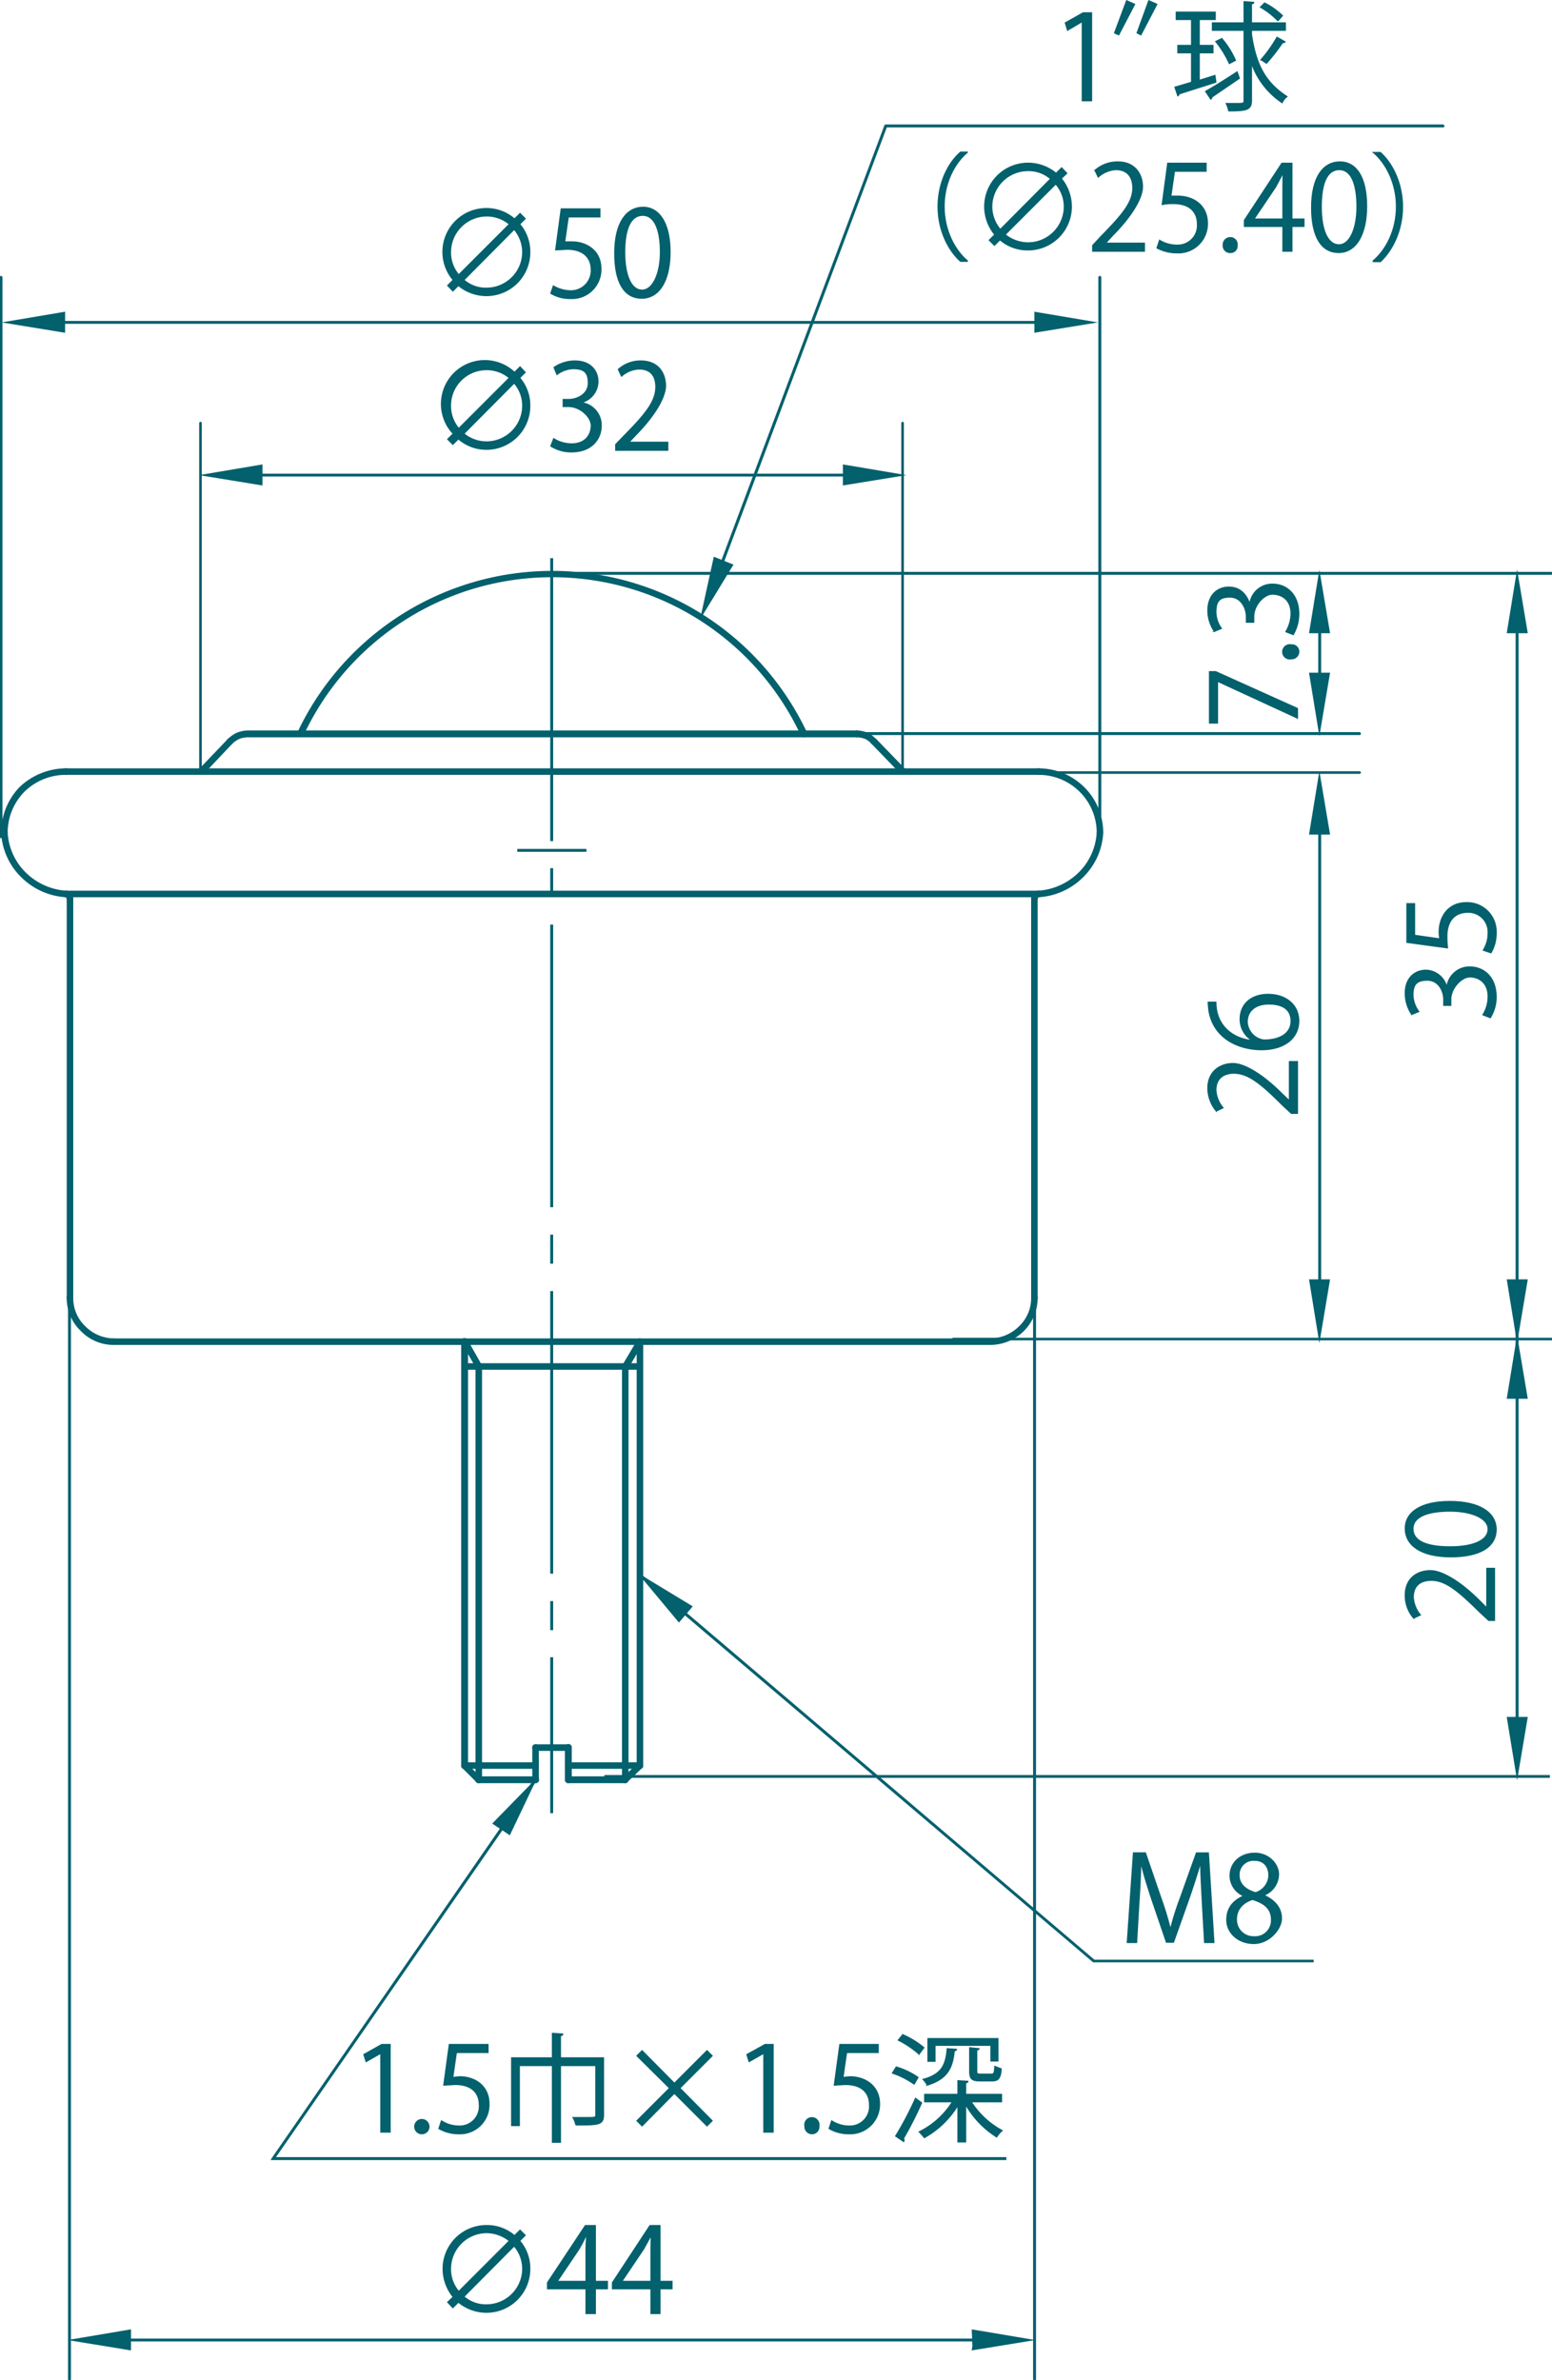 <svg id="レイヤー_1" data-name="レイヤー 1" xmlns="http://www.w3.org/2000/svg" viewBox="0 0 475.7 729.4"><defs><style>.cls-1{fill:#03606d;stroke:#03606d;stroke-miterlimit:10;stroke-width:0.3px;}</style></defs><path class="cls-1" d="M196.1,541.9a.7.7,0,0,1-.8-.8v-130a.8.8,0,0,1,.8-.8.9.9,0,0,1,.9.8v130A.8.8,0,0,1,196.1,541.9Z"/><path class="cls-1" d="M142.4,541.9a.8.8,0,0,1-.9-.8v-130a.9.9,0,0,1,1.8,0v130A.8.8,0,0,1,142.4,541.9Z"/><path class="cls-1" d="M164.2,546.3a.9.9,0,0,1-.9-.9v-9.9a.8.8,0,0,1,.9-.8.8.8,0,0,1,.8.8v9.9A.9.9,0,0,1,164.2,546.3Z"/><path class="cls-1" d="M169.1,536.4h-4.9a.9.9,0,0,1-.9-.9.8.8,0,0,1,.9-.8h4.9a.8.8,0,0,1,.9.8A.9.9,0,0,1,169.1,536.4Z"/><path class="cls-1" d="M174.2,536.4h-5.1a.9.9,0,0,1-.9-.9.8.8,0,0,1,.9-.8h5.1a.8.8,0,0,1,.9.8A.9.9,0,0,1,174.2,536.4Z"/><path class="cls-1" d="M174.2,546.3a.9.9,0,0,1-.9-.9v-9.9a.9.9,0,0,1,1.8,0v9.9A.9.9,0,0,1,174.2,546.3Z"/><path class="cls-1" d="M246.4,225.8a1,1,0,0,1-.8-.5,84.3,84.3,0,0,0-152.7,0,.9.9,0,0,1-1.6-.8,86.2,86.2,0,0,1,155.9,0,.9.9,0,0,1-.4,1.2Z"/><path class="cls-1" d="M34.9,412a13.8,13.8,0,0,1-10.1-4.3,13.8,13.8,0,0,1-4.2-10,.7.7,0,0,1,.8-.8.8.8,0,0,1,.9.8,12,12,0,0,0,3.7,8.8,12.7,12.7,0,0,0,8.9,3.8.9.9,0,0,1,.8.8A.9.9,0,0,1,34.9,412Z"/><path class="cls-1" d="M303.5,412a.9.9,0,0,1-.9-.9.9.9,0,0,1,.9-.8,12.9,12.9,0,0,0,9-3.8,12,12,0,0,0,3.7-8.8.8.8,0,0,1,.9-.8.7.7,0,0,1,.8.8,14.2,14.2,0,0,1-4.2,10.1A14.5,14.5,0,0,1,303.5,412Z"/><path class="cls-1" d="M21.4,276.2a.8.8,0,0,1-.8-.8l-.2-.5c0,.1-.2,0-.4-.1a1,1,0,0,1-.7-1,1,1,0,0,1,1.1-.7,2.7,2.7,0,0,1,1.3.7,2.9,2.9,0,0,1,.6,1.6A.9.9,0,0,1,21.4,276.2Z"/><path class="cls-1" d="M318.3,274.8a.8.8,0,0,1-.8-.8.8.8,0,0,1,.8-.9,19.7,19.7,0,0,0,12.4-5.6,18.8,18.8,0,0,0,5.6-12.4.9.9,0,0,1,.9-.8.8.8,0,0,1,.8.9,20.4,20.4,0,0,1-6.1,13.5,20.9,20.9,0,0,1-13.5,6.1Z"/><path class="cls-1" d="M317.1,276.2a.9.9,0,0,1-.9-.8,2.4,2.4,0,0,1,.5-1.4,3.1,3.1,0,0,1,1.4-.9.9.9,0,0,1,1.1.7.9.9,0,0,1-.7,1l-.5.2c0,.1-.1.3-.1.4A.8.8,0,0,1,317.1,276.2Z"/><path class="cls-1" d="M303.5,412H34.9a.9.9,0,0,1-.9-.9.9.9,0,0,1,.9-.8H303.5a.9.9,0,0,1,.9.8A.9.9,0,0,1,303.5,412Z"/><path class="cls-1" d="M318.3,237.3H20.2a.9.9,0,0,1-.9-.8.9.9,0,0,1,.9-.9H318.3a.9.9,0,0,1,.9.9A.9.9,0,0,1,318.3,237.3Z"/><path class="cls-1" d="M318.3,274.8H20.2a.8.8,0,0,1-.9-.8.9.9,0,0,1,.9-.9H318.3a.9.9,0,0,1,.9.9A.8.8,0,0,1,318.3,274.8Z"/><path class="cls-1" d="M61.9,237.2a.6.6,0,0,1-.6-.3.8.8,0,0,1-.1-1.2l8.7-9.1a.9.9,0,0,1,1.2,0,.8.8,0,0,1,0,1.2l-8.6,9.1Z"/><path class="cls-1" d="M276.7,237.2a.9.9,0,0,1-.7-.3l-8.8-9.1a.8.8,0,0,1,.1-1.2.9.9,0,0,1,1.2,0l8.8,9.1a.9.9,0,0,1,0,1.2Z"/><path class="cls-1" d="M70.5,228.1l-.6-.3a.8.8,0,0,1,0-1.2,10.1,10.1,0,0,1,2.7-1.9,9.3,9.3,0,0,1,3.3-.7H262.6a.9.9,0,1,1,0,1.8H75.9a7.5,7.5,0,0,0-2.6.5,8.6,8.6,0,0,0-2.2,1.5A.7.7,0,0,1,70.5,228.1Z"/><path class="cls-1" d="M267.9,228.1a.9.9,0,0,1-.7-.3,6.2,6.2,0,0,0-2-1.5,7.5,7.5,0,0,0-2.6-.5.9.9,0,0,1,0-1.8,8.8,8.8,0,0,1,3.3.7,8.6,8.6,0,0,1,2.6,2,.8.8,0,0,1-.1,1.2Z"/><path class="cls-1" d="M146.7,419.6a.8.8,0,0,1-.7-.5l-4.3-7.5a.8.8,0,0,1,.3-1.2,1,1,0,0,1,1.2.3l4.3,7.6a1,1,0,0,1-.3,1.2Z"/><path class="cls-1" d="M196.1,419.6H142.4a.9.9,0,0,1-.9-.9.8.8,0,0,1,.9-.8h53.7a.8.8,0,0,1,.9.8A.9.9,0,0,1,196.1,419.6Z"/><path class="cls-1" d="M191.6,419.6h-.4a.9.9,0,0,1-.3-1.2l4.5-7.6a.9.9,0,0,1,1.2-.3.9.9,0,0,1,.3,1.2l-4.5,7.6A1.2,1.2,0,0,1,191.6,419.6Z"/><path class="cls-1" d="M191.6,546.3a.9.9,0,0,1-.8-.9V418.7a.8.8,0,0,1,.8-.8.8.8,0,0,1,.9.8V545.4A.9.9,0,0,1,191.6,546.3Z"/><path class="cls-1" d="M146.7,546.3a.8.8,0,0,1-.8-.9V418.7a.7.7,0,0,1,.8-.8.8.8,0,0,1,.9.8V545.4A.9.9,0,0,1,146.7,546.3Z"/><path class="cls-1" d="M146.7,546.3a.9.9,0,0,1-.6-.3l-4.3-4.3a.9.9,0,0,1,0-1.2.8.8,0,0,1,1.2,0l4.3,4.3a.8.8,0,0,1,0,1.2A.7.7,0,0,1,146.7,546.3Z"/><path class="cls-1" d="M164.2,541.9H142.4a.8.8,0,0,1-.9-.8.9.9,0,0,1,.9-.9h21.8a.9.9,0,0,1,.8.9A.8.8,0,0,1,164.2,541.9Z"/><path class="cls-1" d="M196.1,541.9H174.2a.8.8,0,0,1-.9-.8.9.9,0,0,1,.9-.9h21.9a.9.9,0,0,1,.9.9A.8.8,0,0,1,196.1,541.9Z"/><path class="cls-1" d="M164.2,546.3H146.7a.9.9,0,0,1,0-1.8h17.5a.9.9,0,0,1,0,1.8Z"/><path class="cls-1" d="M191.6,546.3H174.2a.9.9,0,1,1,0-1.8h17.4a.9.9,0,1,1,0,1.8Z"/><path class="cls-1" d="M191.6,546.3a.9.9,0,0,1-.6-.3.9.9,0,0,1,0-1.2l4.5-4.3a.8.8,0,1,1,1.2,1.2l-4.5,4.3A.6.6,0,0,1,191.6,546.3Z"/><path class="cls-1" d="M1.4,256a.9.9,0,0,1-.9-.9,20.1,20.1,0,0,1,5.6-13.8,20.7,20.7,0,0,1,14.1-5.7.9.9,0,0,1,.9.9.9.9,0,0,1-.9.8,18.2,18.2,0,0,0-12.8,5.2,18,18,0,0,0-5.2,12.6A.9.9,0,0,1,1.4,256Z"/><path class="cls-1" d="M337.1,256a.9.9,0,0,1-.8-.9,17.8,17.8,0,0,0-5.3-12.6,18,18,0,0,0-12.7-5.2.7.7,0,0,1-.8-.8.8.8,0,0,1,.8-.9,19.8,19.8,0,0,1,13.9,5.7,19.5,19.5,0,0,1,5.8,13.8A.9.9,0,0,1,337.1,256Z"/><path class="cls-1" d="M21.4,398.6a.8.8,0,0,1-.8-.9V275.5a.7.7,0,0,1,.8-.8.8.8,0,0,1,.9.8V397.7A.9.9,0,0,1,21.4,398.6Z"/><path class="cls-1" d="M317.1,398.6a.9.9,0,0,1-.9-.9V275.5a.8.8,0,0,1,.9-.8.7.7,0,0,1,.8.8V397.7A.8.8,0,0,1,317.1,398.6Z"/><path class="cls-1" d="M20.2,274.8h-.1a21.1,21.1,0,0,1-13.5-6.1A20.4,20.4,0,0,1,.5,255.2a.8.8,0,0,1,.8-.9h.1a.8.8,0,0,1,.8.8,18.8,18.8,0,0,0,5.6,12.4,19.7,19.7,0,0,0,12.4,5.6.9.9,0,0,1,.9.9A.9.9,0,0,1,20.2,274.8Z"/><path class="cls-1" d="M169.4,555.5h-.6V508h.6Zm0-56.1h-.6v-8.6h.6Zm0-17.3h-.6V395.8h.6Zm0-95h-.6v-8.6h.6Zm0-17.3h-.6V283.5h.6Zm0-95h-.6v-8.6h.6Zm0-17.2h-.6V171.2h.6Z"/><rect class="cls-1" x="158.7" y="260.3" width="20.9" height="0.58"/><path class="cls-1" d="M416.7,237H302l-.3-.2a.3.3,0,0,1,.3-.3H416.7a.3.3,0,0,1,.3.3Z"/><path class="cls-1" d="M475.5,176H171.1a.3.3,0,0,1-.3-.3l.3-.3H475.5c.1,0,.2.2.2.3S475.6,176,475.5,176Z"/><path class="cls-1" d="M317.1,729.4a.3.3,0,0,1-.3-.3V391.9c0-.1.1-.2.3-.2s.3.1.3.2V729.1A.3.3,0,0,1,317.1,729.4Z"/><path class="cls-1" d="M475.5,410.6H292.2c-.1,0-.3-.1-.3-.2a.3.3,0,0,1,.3-.3H475.5c.1,0,.2.1.2.3A.2.2,0,0,1,475.5,410.6Z"/><rect class="cls-1" x="185.4" y="544.1" width="289.5" height="0.57"/><path class="cls-1" d="M.3,256.7a.3.3,0,0,1-.3-.3V85a.3.3,0,0,1,.3-.3.3.3,0,0,1,.3.3V256.4A.3.3,0,0,1,.3,256.7Z"/><path class="cls-1" d="M416.7,225.1H255.8a.3.3,0,0,1-.3-.3.3.3,0,0,1,.3-.3H416.7a.5.5,0,0,1,.3.3A.3.3,0,0,1,416.7,225.1Z"/><rect class="cls-1" x="15.1" y="98.5" width="308.2" height="0.58"/><polygon class="cls-1" points="1.4 98.8 19.8 101.8 19.8 95.7 1.4 98.8"/><polygon class="cls-1" points="317.2 101.8 335.6 98.8 317.2 95.7 317.2 101.8"/><rect class="cls-1" x="464.7" y="192.3" width="0.6" height="338.27"/><polygon class="cls-1" points="462 193.9 468.1 193.9 465 175.4 462 193.9"/><polygon class="cls-1" points="462 428.5 468.1 428.5 465 410.1 462 428.5"/><polygon class="cls-1" points="462 526.3 465 544.7 468.1 526.3 462 526.3"/><polygon class="cls-1" points="462 392.2 465 410.7 468.1 392.2 462 392.2"/><rect class="cls-1" x="33.1" y="716.8" width="268.9" height="0.57"/><polygon class="cls-1" points="21.6 717.1 40 720.1 40 714 21.6 717.1"/><polygon class="cls-1" points="298.2 719 298 720.1 316.4 717.1 298 714 298.2 719"/><rect class="cls-1" x="404.2" y="188.9" width="0.6" height="23.48"/><polygon class="cls-1" points="401.4 193.9 407.5 193.9 404.4 175.5 401.4 193.9"/><polygon class="cls-1" points="401.4 206.3 404.4 224.7 407.5 206.3 401.4 206.3"/><rect class="cls-1" x="75.6" y="145.3" width="187.3" height="0.58"/><polygon class="cls-1" points="61.9 145.6 80.3 148.6 80.3 142.5 61.9 145.6"/><polygon class="cls-1" points="218.9 170.8 214.9 189 224.6 173.1 218.9 170.8"/><polygon class="cls-1" points="258.5 148.6 276.9 145.6 258.5 142.5 258.5 148.6"/><rect class="cls-1" x="404.2" y="252.1" width="0.6" height="145.06"/><polygon class="cls-1" points="401.4 255.6 407.5 255.6 404.4 237.2 401.4 255.6"/><polygon class="cls-1" points="401.4 392.2 404.4 410.7 407.5 392.2 401.4 392.2"/><path class="cls-1" d="M337.1,256.7a.3.3,0,0,1-.3-.3V85a.3.3,0,0,1,.3-.3.3.3,0,0,1,.3.3V256.4A.3.3,0,0,1,337.1,256.7Z"/><path class="cls-1" d="M61.5,235.8a.3.3,0,0,1-.3-.3V129.7a.3.3,0,0,1,.3-.3c.1,0,.2.2.2.3V235.5C61.7,235.7,61.6,235.8,61.5,235.8Z"/><path class="cls-1" d="M276.7,235.8a.3.3,0,0,1-.3-.3V129.7a.3.3,0,0,1,.3-.3c.1,0,.2.2.2.3V235.5C276.9,235.7,276.8,235.8,276.7,235.8Z"/><path class="cls-1" d="M21.3,729.4a.3.3,0,0,1-.3-.3V391.9c0-.1.1-.2.3-.2s.3.1.3.2V729.1A.3.3,0,0,1,21.3,729.4Z"/><path class="cls-1" d="M218.2,181.1h-.1c-.2-.1-.2-.2-.2-.4L271.2,38.5c0-.1.1-.2.3-.2H442.3a.5.5,0,0,1,.3.3.3.3,0,0,1-.3.3H271.7l-53.2,142Z"/><polygon class="cls-1" points="151.1 558.8 164.2 545.4 156.2 562.2 151.1 558.8"/><polygon class="cls-1" points="308.3 661.8 83.2 661.8 83.5 661.3 163.9 545.2 164.4 545.6 84.3 661.2 308.3 661.2 308.3 661.8"/><polygon class="cls-1" points="208.1 497 196.1 482.6 212.1 492.3 208.1 497"/><polygon class="cls-1" points="402.5 601.2 335.2 601.2 335.1 601.2 195.9 482.9 196.3 482.4 335.4 600.7 402.5 600.7 402.5 601.2"/><path class="cls-1" d="M159.3,115.8a12.9,12.9,0,0,1,3.1,8.5,13.3,13.3,0,0,1-13.3,13.4,13,13,0,0,1-8.6-3.2l-1.7,1.7-1.6-1.6,1.7-1.7a13.3,13.3,0,0,1,18.8-18.8l1.7-1.7,1.6,1.7Zm-3.2,0a10.7,10.7,0,0,0-7-2.5,11,11,0,0,0-11,11,10.8,10.8,0,0,0,2.5,7Zm-13.9,17.1a10.8,10.8,0,0,0,6.9,2.5,11.1,11.1,0,0,0,11.1-11.1,10.5,10.5,0,0,0-2.6-6.9Z"/><path class="cls-1" d="M178.4,123.4a7,7,0,0,1,5.9,7c0,4.3-3.1,8.1-9.1,8.1a11.6,11.6,0,0,1-6.4-1.8l.9-2.3a10.3,10.3,0,0,0,5.5,1.6c4.5,0,6-3.1,6-5.6s-3.3-5.8-6.9-5.8h-1.7v-2.2h1.7c2.6,0,6-1.6,6-5s-1.4-4.4-4.7-4.4a8.7,8.7,0,0,0-4.9,1.8l-.9-2.2a11.3,11.3,0,0,1,6.4-2c4.9,0,7.1,3.1,7.1,6.3a6.7,6.7,0,0,1-4.9,6.4Z"/><path class="cls-1" d="M204.7,138h-16v-1.8l2.7-2.8c6.4-6.5,9.6-10.4,9.6-14.8,0-2.9-1.2-5.5-5.1-5.5a8.6,8.6,0,0,0-5.4,2.2l-1-2.1a10.2,10.2,0,0,1,6.9-2.6c5.5,0,7.6,3.9,7.6,7.6s-3.5,9.4-9.1,15.1l-2.1,2.2h11.9Z"/><path class="cls-1" d="M159.3,68.7a13,13,0,0,1,3.1,8.6,13.3,13.3,0,0,1-13.3,13.3,13.5,13.5,0,0,1-8.6-3.1l-1.7,1.7-1.6-1.7,1.7-1.7a13.3,13.3,0,0,1,10.2-21.9,13,13,0,0,1,8.6,3.2l1.7-1.7L161,67Zm-3.2,0a10.7,10.7,0,0,0-7-2.5,11.1,11.1,0,0,0-11,11.1,10.5,10.5,0,0,0,2.5,6.9ZM142.2,85.8a10.2,10.2,0,0,0,6.9,2.5,11.1,11.1,0,0,0,11.1-11,10.8,10.8,0,0,0-2.6-7Z"/><path class="cls-1" d="M183.9,64v2.5h-9.7l-1.1,7.6h2.1c4.7,0,9,2.8,9,8.2a8.9,8.9,0,0,1-9.3,9.2,11.5,11.5,0,0,1-6.1-1.6l.8-2.3a10.8,10.8,0,0,0,5.3,1.5,6.2,6.2,0,0,0,6.3-6.4c0-3.7-2.4-6.3-7.4-6.3l-3.5.2L172,64Z"/><path class="cls-1" d="M188.4,77.6c0-9.5,3.7-14.1,8.7-14.1s8.3,4.9,8.3,13.7-3.3,14.2-8.7,14.2-8.3-4.8-8.3-13.8m14-.3c0-6.7-1.7-11.3-5.4-11.3s-5.5,4.2-5.5,11.3,2,11.6,5.3,11.6,5.6-5.1,5.6-11.6"/><polygon class="cls-1" points="116.7 653.4 116.7 629.3 116.6 629.3 112.2 631.8 111.5 629.6 117 626.5 119.6 626.5 119.6 653.4 116.7 653.4"/><path class="cls-1" d="M127.1,651.6a2.2,2.2,0,1,1,2.1,2.3,2.2,2.2,0,0,1-2.1-2.3"/><path class="cls-1" d="M149.6,626.5V629h-9.7l-1.1,7.6,2.1-.2c4.8,0,9,2.9,9,8.3a8.9,8.9,0,0,1-9.2,9.2,11.9,11.9,0,0,1-6.2-1.6l.8-2.4a9.9,9.9,0,0,0,5.4,1.6,6,6,0,0,0,6.2-6.4c0-3.7-2.3-6.3-7.4-6.3l-3.5.2,1.7-12.5Z"/><path class="cls-1" d="M185,630.6v17.5c0,3.1-1.5,3.1-8.5,3.1a8.4,8.4,0,0,0-.9-2.3h4.1c2.7,0,2.9,0,2.9-.8V633H171.8v23.5h-2.5V633H159.2v18.4h-2.4V630.6h12.5v-7.5l3.2.2c0,.3-.2.5-.7.5v6.8Z"/><polygon class="cls-1" points="218.3 649.9 216.7 651.5 206.7 641.5 196.8 651.5 195.2 649.9 205.2 639.9 195.2 630 196.8 628.4 206.7 638.4 216.7 628.4 218.3 630 208.4 639.9 218.3 649.9"/><polygon class="cls-1" points="234.1 653.4 234.1 629.3 234 629.3 229.6 631.8 228.9 629.6 234.5 626.5 237 626.5 237 653.4 234.1 653.4"/><path class="cls-1" d="M246.7,651.6a2.2,2.2,0,1,1,4.3,0,2.1,2.1,0,0,1-2.1,2.3,2.2,2.2,0,0,1-2.2-2.3"/><path class="cls-1" d="M269.2,626.5V629h-9.7l-1.1,7.6,2.1-.2c4.8,0,9.1,2.9,9.1,8.3a9,9,0,0,1-9.3,9.2,11.9,11.9,0,0,1-6.2-1.6l.8-2.4a9.9,9.9,0,0,0,5.4,1.6,6,6,0,0,0,6.2-6.4c0-3.7-2.3-6.3-7.4-6.3l-3.4.2,1.7-12.5Z"/><path class="cls-1" d="M280.2,638.7a26.1,26.1,0,0,0-6.7-3.4l1.2-1.9a23.2,23.2,0,0,1,6.7,3.2Zm-5.7,15.9a102.2,102.2,0,0,0,6.1-11.6l1.9,1.4a111.7,111.7,0,0,1-5.6,11c.2.1.2.3.2.5a.8.8,0,0,1-.1.4Zm2.2-31.1a26.7,26.7,0,0,1,6.5,4l-1.5,2a29.7,29.7,0,0,0-6.4-4.3ZM307,644.1h-9.3a25.7,25.7,0,0,0,9.5,8.8,8.2,8.2,0,0,0-1.7,2A28.3,28.3,0,0,1,296,645v11.4h-2.4V645.2a27.8,27.8,0,0,1-10.3,9.9,13.7,13.7,0,0,0-1.6-1.8,25,25,0,0,0,10.2-9.2h-8.5v-2.3h10.2v-4.2l3.1.2c0,.2-.2.4-.7.5v3.5h11ZM293.2,628c0,.3-.3.4-.7.5-.5,5.1-2,8.6-8.3,10.5a8.3,8.3,0,0,0-1.3-1.8c5.7-1.5,7-4.4,7.4-9.4Zm-6.6-1.2v4.9h-2.2v-7h21.5v6.9h-2.2v-4.8Zm10.6.7,2.9.3c0,.2-.2.4-.7.4v6.5c0,.8.2.9,1.2.9h3.3c.7,0,.9-.3,1-2.4l2,.8c-.2,2.9-.9,3.7-2.8,3.7h-3.8c-2.5,0-3.1-.7-3.1-3Z"/><path class="cls-1" d="M372.1,595.3h-2.9l-.7-12.4c-.2-3.9-.5-9-.5-11.8h-.1c-.9,3.1-2,6.5-3.3,10.3l-4.9,13.8h-2.2l-4.6-13.5c-1.3-4-2.4-7.4-3.1-10.6h-.1c-.1,3.4-.3,7.9-.6,12.1l-.7,12.1h-2.9l1.9-27.5h3.7l4.8,14a92.5,92.5,0,0,1,2.8,9.2h.1a85.4,85.4,0,0,1,2.9-9.2l5-14h3.7Z"/><path class="cls-1" d="M381.2,581a6.8,6.8,0,0,1-4.2-6.1c0-4.2,3.3-7,7.6-7s7.3,3.3,7.3,6.5a7,7,0,0,1-4.5,6.4h0c3.4,1.5,5.4,3.9,5.4,7.1s-3.7,7.7-8.5,7.7-8.3-3.3-8.3-7.2,2.1-6,5.2-7.4Zm8.5,7.3c0-3.4-2.2-5.1-5.8-6.2-3.2,1-4.9,3.3-4.9,6a5.2,5.2,0,0,0,5.3,5.4,5,5,0,0,0,5.4-5.2m-9.9-13.7c0,2.9,2.1,4.5,5,5.4a5.7,5.7,0,0,0,4.1-5.3c0-2.3-1.2-4.6-4.4-4.6a4.4,4.4,0,0,0-4.7,4.5"/><polygon class="cls-1" points="331.7 30.9 331.7 6.7 331.6 6.7 327.2 9.3 326.5 7 332 3.9 334.6 3.9 334.6 30.9 331.7 30.9"/><path class="cls-1" d="M347.8,1.3l-4.9,9.4-1.3-.6L345.3.2Zm6.8,0-4.9,9.4-1.2-.6L352.1.2Z"/><path class="cls-1" d="M367.6,24.6l4.8-1.5.3,2.1-11.3,3.6a.7.7,0,0,1-.4.6l-.9-2.7,5.1-1.5v-9H361V13.9h4.2V6h-4.7V3.7h12V6h-4.9v7.9h4.2v2.3h-4.2Zm1.9,3.4c2.5-1.4,6.2-3.7,9.7-6l.7,2-8.5,5.8a.5.5,0,0,1-.3.6ZM383.6,9.3v1.2c1.4,9.4,4.2,14.7,10.9,19.1a4.7,4.7,0,0,0-1.5,1.9,24,24,0,0,1-9.4-12.1V30.8c0,2.9-1.5,3.2-7,3.2a9,9,0,0,0-.8-2.3h2.5c2.8,0,3,0,3-.8V9.3h-9.7V7h9.7V.5l3,.2c0,.3-.2.4-.7.5V7H394V9.3Zm-9.1,2.5a26.3,26.3,0,0,1,4.2,6.7l-1.9,1a32.2,32.2,0,0,0-4.2-6.8ZM387.6.9a22.2,22.2,0,0,1,5.5,3.9l-1.4,1.6a24.1,24.1,0,0,0-5.4-4.2Zm6.3,11.9c-.1.2-.4.3-.8.3a56.4,56.4,0,0,1-4.9,6.3l-1.7-1.1a42.9,42.9,0,0,0,4.9-6.9Z"/><path class="cls-1" d="M296.5,46.7c-3.9,3.3-7.1,9.3-7.1,16.6s3.3,13.4,7.1,16.6v.2h-2.1c-3.7-3.3-6.9-9.4-6.9-16.8s3.2-13.5,6.9-16.7h2.1Z"/><path class="cls-1" d="M325.3,54.7a13.7,13.7,0,0,1,3.1,8.6,13.3,13.3,0,0,1-13.3,13.3,13,13,0,0,1-8.6-3.1l-1.7,1.7-1.6-1.6,1.7-1.7a13.5,13.5,0,0,1-3.1-8.6A13.3,13.3,0,0,1,315.1,50a13.5,13.5,0,0,1,8.6,3.1l1.7-1.7,1.6,1.7Zm-3.3.1a10.2,10.2,0,0,0-6.9-2.5,11.1,11.1,0,0,0-11.1,11,10.8,10.8,0,0,0,2.6,7ZM308.1,71.9a11.3,11.3,0,0,0,7,2.5,11.1,11.1,0,0,0,11.1-11.1,10.5,10.5,0,0,0-2.6-6.9Z"/><path class="cls-1" d="M350.8,77H334.9V75.2l2.6-2.8c6.4-6.5,9.7-10.4,9.7-14.8,0-2.9-1.3-5.6-5.2-5.6a8.9,8.9,0,0,0-5.4,2.3l-1-2.1a10.5,10.5,0,0,1,7-2.6c5.4,0,7.6,3.9,7.6,7.6s-3.6,9.4-9.2,15l-2.1,2.3h11.9Z"/><path class="cls-1" d="M369.7,50v2.5H360l-1.1,7.6H361c4.8,0,9.1,2.8,9.1,8.3a8.9,8.9,0,0,1-9.3,9.1,13,13,0,0,1-6.2-1.5l.8-2.4a10.2,10.2,0,0,0,5.4,1.5,6,6,0,0,0,6.2-6.4c0-3.7-2.3-6.3-7.4-6.3a15.8,15.8,0,0,0-3.4.3L357.9,50Z"/><path class="cls-1" d="M374.9,75.2a2.2,2.2,0,0,1,2.2-2.4,2.1,2.1,0,0,1,2.1,2.4,2,2,0,0,1-2.1,2.2,2.1,2.1,0,0,1-2.2-2.2"/><path class="cls-1" d="M396,77h-2.8V69.4H381.4V67.5L392.9,50H396V67.1h3.7v2.3H396Zm-11.6-9.9h8.8V57.5c0-1.4,0-2.9.1-4.3h-.1L391,57.3l-6.6,9.8Z"/><path class="cls-1" d="M402,63.6c0-9.4,3.6-14,8.7-14s8.2,4.8,8.2,13.6-3.3,14.2-8.6,14.2S402,72.6,402,63.6m13.9-.2c0-6.7-1.6-11.4-5.4-11.4S405,56.3,405,63.4,407,75,410.4,75s5.5-5.2,5.5-11.6"/><path class="cls-1" d="M420.9,79.9c3.9-3.3,7.1-9.3,7.1-16.6s-3.3-13.4-7.1-16.6h2.2c3.6,3.2,6.8,9.3,6.8,16.7s-3.2,13.5-6.8,16.8h-2.2Z"/><path class="cls-1" d="M159.3,686.7a13,13,0,0,1,3.1,8.6,13.3,13.3,0,0,1-13.3,13.3,13.5,13.5,0,0,1-8.6-3.1l-1.7,1.7-1.6-1.7,1.7-1.6a13.7,13.7,0,0,1-3.1-8.6A13.3,13.3,0,0,1,149.1,682a13,13,0,0,1,8.6,3.1l1.7-1.7L161,685Zm-3.2,0a11.3,11.3,0,0,0-7-2.5,11.1,11.1,0,0,0-11,11.1,10.5,10.5,0,0,0,2.5,6.9Zm-13.9,17.1a10.2,10.2,0,0,0,6.9,2.5,11.1,11.1,0,0,0,11.1-11,10.8,10.8,0,0,0-2.6-7Z"/><path class="cls-1" d="M182.5,709h-2.9v-7.6H167.8v-1.9L179.4,682h3.1v17.1h3.7v2.3h-3.7Zm-11.6-9.9h8.7v-9.6c0-1.5.1-2.9.2-4.3h-.2c-.8,1.7-1.4,2.8-2.1,4l-6.6,9.8Z"/><path class="cls-1" d="M202.3,709h-2.8v-7.6H187.7v-1.9L199.2,682h3.1v17.1H206v2.3h-3.7Zm-11.6-9.9h8.8v-9.6c0-1.5.1-2.9.1-4.3h-.1l-2.2,4-6.6,9.8Z"/><path class="cls-1" d="M443.5,302.2a7,7,0,0,1,7-5.9c4.3,0,8.1,3.1,8.1,9.2a11.9,11.9,0,0,1-1.8,6.4l-2.3-.9a10.7,10.7,0,0,0,1.6-5.6c0-4.5-3.1-6-5.6-6s-5.8,3.4-5.8,6.9v1.8h-2.2v-1.8c0-2.6-1.6-5.9-5-5.9s-4.4,1.4-4.4,4.6a9,9,0,0,0,1.8,5l-2.2.9a11.7,11.7,0,0,1-2-6.5c0-4.9,3.1-7.1,6.4-7.1a6.8,6.8,0,0,1,6.3,4.9Z"/><path class="cls-1" d="M431.2,276.9h2.4v9.7l7.7,1.1a10.6,10.6,0,0,1-.2-2.1c0-4.8,2.9-9,8.3-9a8.9,8.9,0,0,1,9.2,9.3A11.5,11.5,0,0,1,457,292l-2.4-.8a9.8,9.8,0,0,0,1.5-5.3,6,6,0,0,0-6.3-6.3c-3.7,0-6.3,2.4-6.3,7.4a31.6,31.6,0,0,0,.2,3.5l-12.5-1.7Z"/><path class="cls-1" d="M397.7,325.3v15.9h-1.9l-2.8-2.6c-6.4-6.4-10.4-9.7-14.8-9.7-2.8,0-5.5,1.3-5.5,5.2a9.4,9.4,0,0,0,2.2,5.4l-2.1,1a11,11,0,0,1-2.6-7c0-5.4,4-7.6,7.7-7.6s9.4,3.6,15,9.2l2.2,2.1h.1V325.3Z"/><path class="cls-1" d="M383.4,318.6a7.5,7.5,0,0,1-3.3-6.3c0-4.6,3.4-7.6,8.6-7.6s9.4,3,9.4,8.2-4.4,8.8-11.4,8.8-14.8-3.4-16.2-12.1c-.1-1-.2-1.9-.2-2.5h2.4c0,7.5,5.5,11.1,10.7,11.7Zm5.5-10.9c-4.2,0-6.6,2.2-6.6,5.5a5.9,5.9,0,0,0,5.1,5.5c5,0,8.3-2.1,8.3-5.8s-2.8-5.2-6.8-5.2"/><polygon class="cls-1" points="370.7 221.6 370.7 205.8 372.6 205.8 397.7 217.1 397.7 220.1 373.2 208.8 373.2 208.8 373.2 221.6 370.7 221.6"/><path class="cls-1" d="M395.8,201.9a2.2,2.2,0,1,1,0-4.3,2.1,2.1,0,0,1,2.3,2.2,2.2,2.2,0,0,1-2.3,2.1"/><path class="cls-1" d="M383.1,184.8a6.9,6.9,0,0,1,7-5.8c4.2,0,8,3.1,8,9.1a12.6,12.6,0,0,1-1.7,6.4l-2.3-.9a11.2,11.2,0,0,0,1.6-5.5c0-4.6-3.2-6-5.7-6s-5.7,3.3-5.7,6.9v1.7H382V189c0-2.6-1.6-6-5-6s-4.3,1.4-4.3,4.7a9,9,0,0,0,1.7,4.9l-2.2.9a11.3,11.3,0,0,1-2-6.4c0-5,3.2-7.2,6.4-7.2s5.2,1.8,6.4,4.9Z"/><path class="cls-1" d="M458.1,480.6v16h-1.8l-2.8-2.6c-6.5-6.4-10.4-9.7-14.8-9.7-2.9,0-5.5,1.3-5.5,5.2a9.4,9.4,0,0,0,2.2,5.4l-2.1,1a10.5,10.5,0,0,1-2.6-7c0-5.5,4-7.6,7.7-7.6s9.4,3.5,15,9.1l2.2,2.2h.1v-12Z"/><path class="cls-1" d="M444.7,477.1c-9.4,0-14-3.7-14-8.7s4.8-8.3,13.7-8.3,14.2,3.3,14.2,8.6-4.9,8.4-13.9,8.4m-.2-14c-6.7,0-11.4,1.6-11.4,5.4s4.3,5.5,11.4,5.5,11.6-2,11.6-5.4-5.2-5.5-11.6-5.5"/></svg>